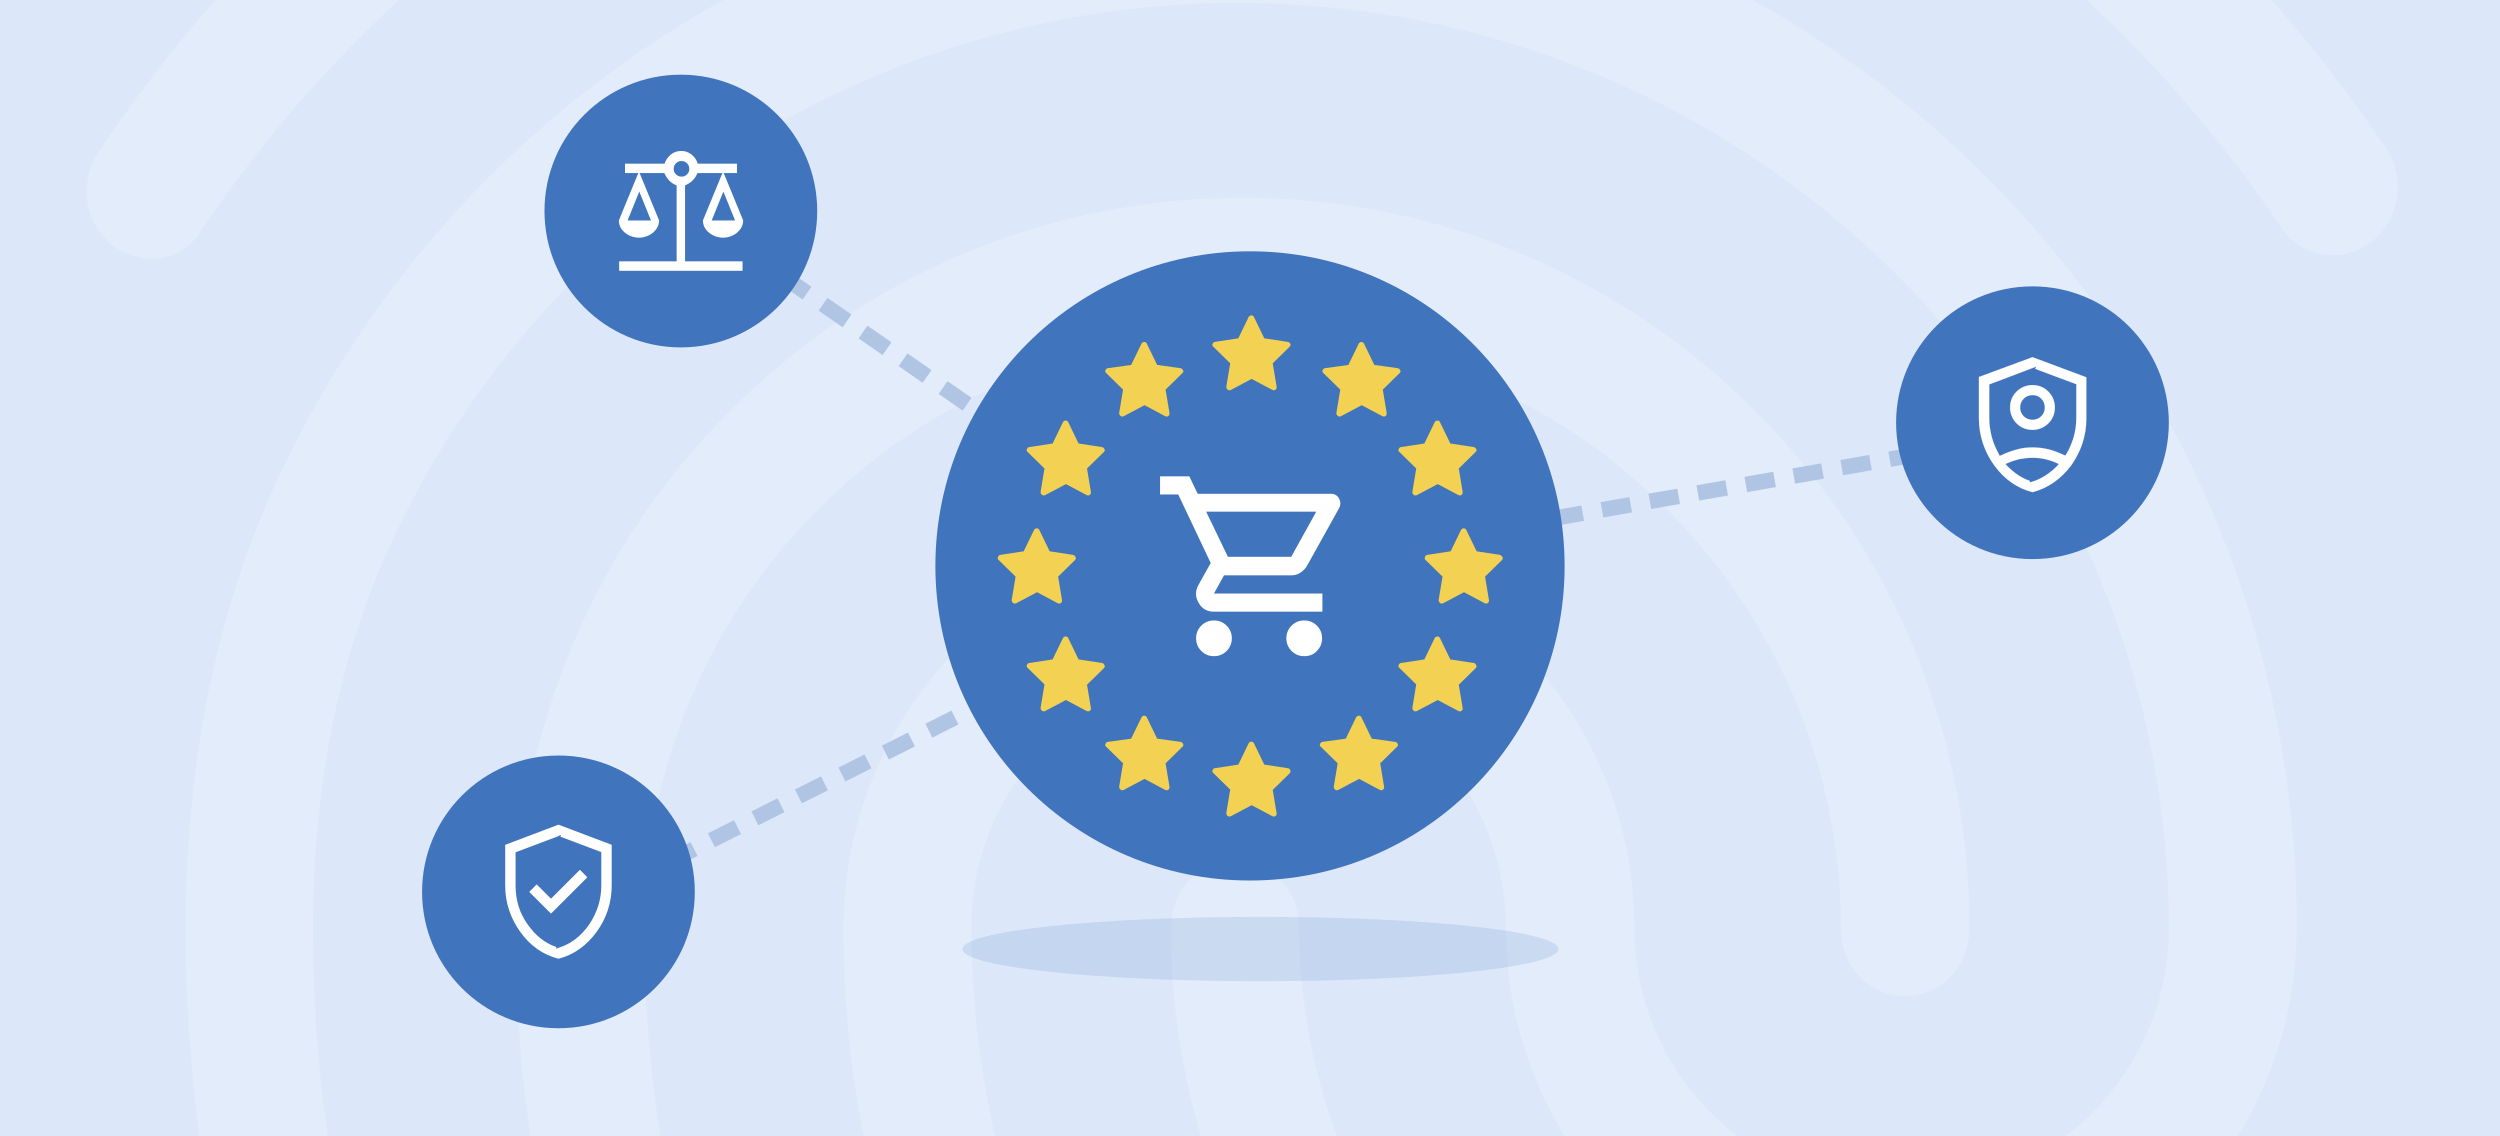 <?xml version="1.0" encoding="utf-8"?>
<!-- Generator: Adobe Illustrator 27.9.3, SVG Export Plug-In . SVG Version: 9.03 Build 53313)  -->
<svg version="1.1" id="Layer_1" xmlns="http://www.w3.org/2000/svg" xmlns:xlink="http://www.w3.org/1999/xlink" x="0px" y="0px"
	 width="770px" height="350px" viewBox="0 0 770 350" style="enable-background:new 0 0 770 350;" xml:space="preserve">
<style type="text/css">
	.st0{fill:#DCE7F9;}
	
		.st1{opacity:0.2;clip-path:url(#SVGID_00000039114193146929737390000006964853370878060692_);fill:#FFFFFF;enable-background:new    ;}
	.st2{opacity:0.15;fill:#4074BC;enable-background:new    ;}
	.st3{fill:none;stroke:#AFC5E3;stroke-width:4.782;stroke-dasharray:9,6;}
	.st4{fill:#4074BC;}
	.st5{fill:#F3D153;}
	.st6{fill:#FFFFFF;}
	.st7{fill:#FFFFFF;stroke:#FFFFFF;stroke-width:2.675840e-02;}
</style>
<rect class="st0" width="770" height="350"/>
<g>
	<defs>
		<rect id="SVGID_1_" width="770" height="350"/>
	</defs>
	<clipPath id="SVGID_00000008850788885133221110000017622917088426927493_">
		<use xlink:href="#SVGID_1_"  style="overflow:visible;"/>
	</clipPath>
	
		<path style="opacity:0.2;clip-path:url(#SVGID_00000008850788885133221110000017622917088426927493_);fill:#FFFFFF;enable-background:new    ;" d="
		M612.6-139.4c-3.2,0-6.4-0.9-9.1-2.5c-75.9-41.3-141.6-58.8-220.3-58.8c-78.4,0-152.7,19.6-220.3,58.8c-9.5,5.4-21.4,1.7-26.9-8.3
		c-5.1-10-1.6-23,7.9-28.4c72.7-42,155.3-64.1,239.3-63.9c84.2,0,157.8,19.6,238.5,63.4c4.7,2.7,8.3,7.1,9.8,12.3
		c1.5,5.2,1,10.8-1.5,15.7C626.4-143.6,619.7-139.4,612.6-139.4z M46.6,79.7c-4.1,0-8.1-1.4-11.5-3.8C26,69.2,24,56.3,30.4,46.7
		c39.2-58.4,89-104.3,148.3-136.5c124.2-67.6,283.2-68,407.8-0.4c59.3,32.2,109.1,77.7,148.3,135.7c6.3,9.2,4.4,22.5-4.7,29.2
		c-2.1,1.6-4.5,2.7-7.1,3.4c-2.6,0.6-5.3,0.7-7.9,0.2c-2.6-0.5-5.1-1.5-7.3-3c-2.2-1.5-4-3.4-5.5-5.7
		c-35.6-52.5-80.7-93.9-134.1-122.7c-113.5-61.4-258.7-61.4-371.8,0.4C142.7-23.4,97.6,18.4,62,70.9c-1.5,2.7-3.8,5-6.5,6.5
		C52.8,79,49.7,79.8,46.6,79.7z M293.8,583.5c-2.6,0-5.2-0.5-7.7-1.6c-2.4-1.1-4.5-2.7-6.3-4.7c-34.4-36.3-53-59.7-79.5-110.2
		c-27.2-51.3-41.5-113.9-41.5-181.1c0-124,100.5-225,223.9-225c123.4,0,223.9,101,223.9,225c0,11.7-8.7,20.9-19.8,20.9
		c-11.1,0-19.8-9.2-19.8-20.9c0-101-82.7-183.2-184.3-183.2c-101.6,0-184.3,82.2-184.3,183.2c0,60.1,12.6,115.6,36.8,160.7
		c25.3,48,42.7,68.5,73.2,101c3.6,4.1,5.6,9.4,5.6,14.8c0,5.5-2,10.7-5.6,14.8C304.5,581.1,299.3,583.4,293.8,583.5z M577.3,506.3
		c-47.1,0-88.6-12.5-122.6-37.2c-29.1-20.9-52.8-48.4-69.2-80.3c-16.4-31.9-24.9-67.1-24.9-102.9c0-11.7,8.7-20.9,19.8-20.9
		c11.1,0,19.8,9.2,19.8,20.9c0,29.1,7,57.7,20.3,83.6c13.3,25.8,32.7,48.1,56.4,65c28.1,20,60.9,29.6,100.5,29.6
		c13.8-0.2,27.6-1.6,41.1-4.2c10.7-2.1,21,5.4,22.9,17.1c1,5.3-0.1,10.9-3.1,15.4c-3,4.5-7.7,7.7-13.1,8.8
		C609.4,504.4,593.4,506.1,577.3,506.3z M497.8,592.3c-1.7-0.1-3.5-0.4-5.1-0.8c-62.9-18.4-104-43-147.1-87.6
		c-55.4-58.1-85.8-135.2-85.8-217.9c0-67.6,54.6-122.7,121.8-122.7s121.8,55.1,121.8,122.7c0,44.7,36.8,81,82.3,81
		c45.5,0,82.3-36.3,82.3-81c0-157.4-128.5-285.1-286.7-285.1C268.8,0.8,166,66.7,119.7,169c-15.4,33.8-23.3,73.5-23.3,116.9
		c0,32.5,2.8,83.9,26.5,150.7c4,10.9-1.2,23-11.5,26.7c-10.3,4.2-21.8-1.7-25.3-12.1c-19.4-54.7-28.9-108.9-28.9-165.3
		c0-50.1,9.1-95.6,26.9-135.2c52.6-116.5,169.3-192,297-192c180,0,326.3,146.5,326.3,326.9c0,67.6-54.6,122.7-121.8,122.7
		s-121.8-55.1-121.8-122.7c0-44.7-36.8-81-82.3-81c-45.5,0-82.3,36.3-82.3,81c0,71.4,26.1,138.2,74,188.2
		c37.5,39.2,73.5,60.9,129.3,77.2c10.7,2.9,16.6,14.6,13.9,25.5C514.4,586,506.1,592.3,497.8,592.3z"/>
</g>
<path class="st2" d="M388.2,282.4c-50.7,0-91.8,4.4-91.8,9.9s41.1,9.9,91.8,9.9s91.8-4.4,91.8-9.9S438.9,282.4,388.2,282.4z"/>
<line class="st3" x1="371.8" y1="175.8" x2="239.5" y2="84"/>
<line class="st3" x1="374.5" y1="180.5" x2="208.2" y2="264.3"/>
<line class="st3" x1="375.2" y1="177.8" x2="594.7" y2="139.2"/>
<path class="st4" d="M385,77.4L385,77.4c53.6,0,96.9,43.4,96.9,96.9l0,0c0,53.6-43.4,96.9-96.9,96.9l0,0
	c-53.6,0-96.9-43.4-96.9-96.9l0,0C288.1,120.8,331.4,77.4,385,77.4z"/>
<g>
	<g>
		<path class="st5" d="M396.6,105.3l-7.2-1.1l-3.2-6.6c-0.1-0.2-0.2-0.3-0.4-0.4c-0.4-0.2-1,0-1.2,0.4l-3.2,6.6l-7.2,1.1
			c-0.2,0-0.4,0.1-0.5,0.3c-0.2,0.2-0.3,0.4-0.3,0.6c0,0.2,0.1,0.5,0.3,0.6l5.2,5.1l-1.2,7.2c0,0.2,0,0.3,0.1,0.5
			c0.1,0.2,0.2,0.3,0.3,0.4c0.1,0.1,0.3,0.2,0.5,0.2c0.2,0,0.3,0,0.5-0.1l6.4-3.4l6.4,3.4c0.2,0.1,0.4,0.1,0.6,0.1
			c0.5-0.1,0.8-0.6,0.7-1.1l-1.2-7.2l5.2-5.1c0.1-0.1,0.2-0.3,0.3-0.5C397.5,105.8,397.1,105.3,396.6,105.3z"/>
	</g>
	<g>
		<path class="st5" d="M430.5,113.4l-7.2-1l-3.2-6.6c-0.1-0.2-0.2-0.3-0.4-0.4c-0.4-0.2-1,0-1.2,0.4l-3.2,6.6l-7.2,1
			c-0.2,0-0.4,0.1-0.5,0.3c-0.2,0.2-0.3,0.4-0.3,0.6c0,0.2,0.1,0.5,0.3,0.6l5.2,5.1l-1.2,7.2c0,0.2,0,0.3,0.1,0.5
			c0.1,0.2,0.2,0.3,0.3,0.4c0.1,0.1,0.3,0.2,0.5,0.2c0.2,0,0.3,0,0.5-0.1l6.4-3.4l6.4,3.4c0.2,0.1,0.4,0.1,0.6,0.1
			c0.5-0.1,0.8-0.6,0.7-1.1l-1.2-7.2l5.2-5.1c0.1-0.1,0.2-0.3,0.3-0.5C431.3,113.9,431,113.5,430.5,113.4z"/>
	</g>
	<g>
		<path class="st5" d="M363.6,113.4l-7.2-1l-3.2-6.6c-0.1-0.2-0.2-0.3-0.4-0.4c-0.4-0.2-1,0-1.2,0.4l-3.2,6.6l-7.2,1
			c-0.2,0-0.4,0.1-0.5,0.3c-0.2,0.2-0.3,0.4-0.3,0.6c0,0.2,0.1,0.5,0.3,0.6l5.2,5.1l-1.2,7.2c0,0.2,0,0.3,0.1,0.5
			c0.1,0.2,0.2,0.3,0.3,0.4c0.1,0.1,0.3,0.2,0.5,0.2c0.2,0,0.3,0,0.5-0.1l6.4-3.4l6.4,3.4c0.2,0.1,0.4,0.1,0.6,0.1
			c0.5-0.1,0.8-0.6,0.7-1.1l-1.2-7.2l5.2-5.1c0.1-0.1,0.2-0.3,0.3-0.5C364.4,113.9,364.1,113.5,363.6,113.4z"/>
	</g>
	<g>
		<path class="st5" d="M453.9,137.7l-7.2-1.1l-3.2-6.6c-0.1-0.2-0.2-0.3-0.4-0.4c-0.4-0.2-1,0-1.2,0.4l-3.2,6.6l-7.2,1.1
			c-0.2,0-0.4,0.1-0.5,0.3c-0.2,0.2-0.3,0.4-0.3,0.6c0,0.2,0.1,0.5,0.3,0.6l5.2,5.1l-1.2,7.2c0,0.2,0,0.3,0.1,0.5
			c0.1,0.2,0.2,0.3,0.3,0.4c0.1,0.1,0.3,0.2,0.5,0.2c0.2,0,0.3,0,0.5-0.1l6.4-3.4l6.4,3.4c0.2,0.1,0.4,0.1,0.6,0.1
			c0.5-0.1,0.8-0.6,0.7-1.1l-1.2-7.2l5.2-5.1c0.1-0.1,0.2-0.3,0.3-0.5C454.7,138.2,454.4,137.8,453.9,137.7z"/>
	</g>
	<g>
		<path class="st5" d="M339.4,137.7l-7.2-1.1l-3.2-6.6c-0.1-0.2-0.2-0.3-0.4-0.4c-0.4-0.2-1,0-1.2,0.4l-3.2,6.6l-7.2,1.1
			c-0.2,0-0.4,0.1-0.5,0.3c-0.2,0.2-0.3,0.4-0.3,0.6c0,0.2,0.1,0.5,0.3,0.6l5.2,5.1l-1.2,7.2c0,0.2,0,0.3,0.1,0.5
			c0.1,0.2,0.2,0.3,0.3,0.4c0.1,0.1,0.3,0.2,0.5,0.2c0.2,0,0.3,0,0.5-0.1l6.4-3.4l6.4,3.4c0.2,0.1,0.4,0.1,0.6,0.1
			c0.5-0.1,0.8-0.6,0.7-1.1l-1.2-7.2l5.2-5.1c0.1-0.1,0.2-0.3,0.3-0.5C340.2,138.2,339.9,137.8,339.4,137.7z"/>
	</g>
	<g>
		<path class="st5" d="M462,170.9l-7.2-1.1l-3.2-6.6c-0.1-0.2-0.2-0.3-0.4-0.4c-0.4-0.2-1,0-1.2,0.4l-3.2,6.6l-7.2,1.1
			c-0.2,0-0.4,0.1-0.5,0.3c-0.2,0.2-0.3,0.4-0.3,0.7c0,0.2,0.1,0.5,0.3,0.6l5.2,5.1l-1.2,7.2c0,0.2,0,0.3,0.1,0.5
			c0.1,0.2,0.2,0.3,0.3,0.4c0.1,0.1,0.3,0.2,0.5,0.2c0.2,0,0.3,0,0.5-0.1l6.4-3.4l6.4,3.4c0.2,0.1,0.4,0.1,0.6,0.1
			c0.5-0.1,0.8-0.6,0.7-1.1l-1.2-7.2l5.2-5.1c0.1-0.1,0.2-0.3,0.3-0.5C462.8,171.5,462.4,171,462,170.9z"/>
	</g>
	<g>
		<path class="st5" d="M330.5,170.9l-7.2-1.1l-3.2-6.6c-0.1-0.2-0.2-0.3-0.4-0.4c-0.4-0.2-1,0-1.2,0.4l-3.2,6.6l-7.2,1.1
			c-0.2,0-0.4,0.1-0.5,0.3c-0.2,0.2-0.3,0.4-0.3,0.7c0,0.2,0.1,0.5,0.3,0.6l5.2,5.1l-1.2,7.2c0,0.2,0,0.3,0.1,0.5
			c0.1,0.2,0.2,0.3,0.3,0.4c0.1,0.1,0.3,0.2,0.5,0.2c0.2,0,0.3,0,0.5-0.1l6.4-3.4l6.4,3.4c0.2,0.1,0.4,0.1,0.6,0.1
			c0.5-0.1,0.8-0.6,0.7-1.1l-1.2-7.2l5.2-5.1c0.1-0.1,0.2-0.3,0.3-0.5C331.3,171.5,331,171,330.5,170.9z"/>
	</g>
	<g>
		<path class="st5" d="M453.9,204.2l-7.2-1.1l-3.2-6.6c-0.1-0.2-0.2-0.3-0.4-0.4c-0.4-0.2-1,0-1.2,0.4l-3.2,6.6l-7.2,1.1
			c-0.2,0-0.4,0.1-0.5,0.3c-0.2,0.2-0.3,0.4-0.3,0.6c0,0.2,0.1,0.5,0.3,0.6l5.2,5.1l-1.2,7.2c0,0.2,0,0.3,0.1,0.5
			c0.1,0.2,0.2,0.3,0.3,0.4c0.1,0.1,0.3,0.2,0.5,0.2c0.2,0,0.3,0,0.5-0.1l6.4-3.4l6.4,3.4c0.2,0.1,0.4,0.1,0.6,0.1
			c0.5-0.1,0.8-0.6,0.7-1l-1.2-7.2l5.2-5.1c0.1-0.1,0.2-0.3,0.3-0.5C454.7,204.7,454.4,204.2,453.9,204.2z"/>
	</g>
	<path class="st5" d="M339.4,204.2l-7.2-1.1l-3.2-6.6c-0.1-0.2-0.2-0.3-0.4-0.4c-0.4-0.2-1,0-1.2,0.4l-3.2,6.6l-7.2,1.1
		c-0.2,0-0.4,0.1-0.5,0.3c-0.2,0.2-0.3,0.4-0.3,0.6c0,0.2,0.1,0.5,0.3,0.6l5.2,5.1l-1.2,7.2c0,0.2,0,0.3,0.1,0.5
		c0.1,0.2,0.2,0.3,0.3,0.4c0.1,0.1,0.3,0.2,0.5,0.2c0.2,0,0.3,0,0.5-0.1l6.4-3.4l6.4,3.4c0.2,0.1,0.4,0.1,0.6,0.1
		c0.5-0.1,0.8-0.6,0.7-1l-1.2-7.2l5.2-5.1c0.1-0.1,0.2-0.3,0.3-0.5C340.2,204.7,339.9,204.2,339.4,204.2z"/>
	<path class="st5" d="M429.7,228.5l-7.2-1l-3.2-6.6c-0.1-0.2-0.2-0.3-0.4-0.4c-0.4-0.2-1,0-1.2,0.4l-3.2,6.6l-7.2,1
		c-0.2,0-0.4,0.1-0.5,0.3c-0.2,0.2-0.3,0.4-0.3,0.6c0,0.2,0.1,0.5,0.3,0.6l5.2,5.1l-1.2,7.2c0,0.2,0,0.3,0.1,0.5
		c0.1,0.2,0.2,0.3,0.3,0.4c0.1,0.1,0.3,0.2,0.5,0.2c0.2,0,0.3,0,0.5-0.1l6.4-3.4l6.4,3.4c0.2,0.1,0.4,0.1,0.6,0.1
		c0.5-0.1,0.8-0.6,0.7-1.1l-1.2-7.2l5.2-5.1c0.1-0.1,0.2-0.3,0.3-0.5C430.5,229,430.2,228.5,429.7,228.5z"/>
	<path class="st5" d="M363.6,228.5l-7.2-1l-3.2-6.6c-0.1-0.2-0.2-0.3-0.4-0.4c-0.4-0.2-1,0-1.2,0.4l-3.2,6.6l-7.2,1
		c-0.2,0-0.4,0.1-0.5,0.3c-0.2,0.2-0.3,0.4-0.3,0.6c0,0.2,0.1,0.5,0.3,0.6l5.2,5.1l-1.2,7.2c0,0.2,0,0.3,0.1,0.5
		c0.1,0.2,0.2,0.3,0.3,0.4c0.1,0.1,0.3,0.2,0.5,0.2c0.2,0,0.3,0,0.5-0.1l6.4-3.4l6.4,3.4c0.2,0.1,0.4,0.1,0.6,0.1
		c0.5-0.1,0.8-0.6,0.7-1.1l-1.2-7.2l5.2-5.1c0.1-0.1,0.2-0.3,0.3-0.5C364.4,229,364.1,228.5,363.6,228.5z"/>
	<g>
		<path class="st5" d="M396.6,236.6l-7.2-1.1l-3.2-6.6c-0.1-0.2-0.2-0.3-0.4-0.4c-0.4-0.2-1,0-1.2,0.4l-3.2,6.6l-7.2,1.1
			c-0.2,0-0.4,0.1-0.5,0.3c-0.2,0.2-0.3,0.4-0.3,0.6c0,0.2,0.1,0.5,0.3,0.6l5.2,5.1l-1.2,7.2c0,0.2,0,0.3,0.1,0.5
			c0.1,0.2,0.2,0.3,0.3,0.4c0.1,0.1,0.3,0.2,0.5,0.2c0.2,0,0.3,0,0.5-0.1l6.4-3.4l6.4,3.4c0.2,0.1,0.4,0.1,0.6,0.1
			c0.5-0.1,0.8-0.6,0.7-1l-1.2-7.2l5.2-5.1c0.1-0.1,0.2-0.3,0.3-0.5C397.5,237.1,397.1,236.6,396.6,236.6z"/>
	</g>
</g>
<path class="st6" d="M373.9,202.1c-1.5,0-2.8-0.5-3.9-1.6c-1.1-1.1-1.6-2.4-1.6-3.9s0.5-2.8,1.6-3.9c1.1-1.1,2.4-1.6,3.9-1.6
	c1.5,0,2.8,0.5,3.9,1.6c1.1,1.1,1.6,2.4,1.6,3.9s-0.5,2.8-1.6,3.9C376.7,201.6,375.4,202.1,373.9,202.1z M401.7,202.1
	c-1.5,0-2.8-0.5-3.9-1.6c-1.1-1.1-1.6-2.4-1.6-3.9s0.5-2.8,1.6-3.9c1.1-1.1,2.4-1.6,3.9-1.6s2.8,0.5,3.9,1.6
	c1.1,1.1,1.6,2.4,1.6,3.9s-0.5,2.8-1.6,3.9C404.6,201.6,403.3,202.1,401.7,202.1z M371.5,157.6l6.7,13.9h19.5l7.7-13.9H371.5z
	 M368.9,152.1h41.1c1.1,0,1.9,0.5,2.4,1.4s0.6,1.9,0.1,2.9l-9.9,17.8c-0.5,0.9-1.2,1.6-2.1,2.2s-1.8,0.8-2.8,0.8H377l-3.1,5.6h33.4
	v5.6h-33.4c-2.1,0-3.7-0.9-4.7-2.7c-1.1-1.8-1.1-3.7-0.1-5.5l3.8-6.8l-10-21.1h-5.6v-5.6h9L368.9,152.1z"/>
<path class="st4" d="M209.7,23L209.7,23c23.2,0,42,18.8,42,42l0,0c0,23.2-18.8,42-42,42l0,0c-23.2,0-42-18.8-42-42l0,0
	C167.7,41.8,186.5,23,209.7,23z"/>
<path class="st6" d="M190.7,83.4v-2.9h17.7V57.1c-0.8-0.3-1.6-0.8-2.3-1.5c-0.7-0.7-1.1-1.5-1.5-2.3H197l6,14.6
	c0,1.5-0.7,2.7-1.8,3.7c-1.2,1-2.7,1.6-4.4,1.6s-3.2-0.6-4.4-1.6c-1.2-1-1.8-2.3-1.8-3.7l6-14.6h-4.1v-2.9h12.2c0.3-1.1,1-2,1.9-2.8
	c0.9-0.7,1.9-1.1,3.2-1.1s2.1,0.3,3.2,1.1c0.9,0.7,1.6,1.7,1.9,2.8H227v2.9h-4.1l6,14.6c0,1.5-0.7,2.7-1.8,3.7
	c-1.2,1-2.7,1.6-4.4,1.6s-3.2-0.6-4.4-1.6s-1.8-2.3-1.8-3.7l6-14.6h-7.7c-0.3,0.8-0.8,1.6-1.5,2.3c-0.7,0.7-1.4,1.1-2.3,1.5v23.4
	h17.7v2.9H190.7z M219.2,67.9h7.2l-3.6-8.9L219.2,67.9z M193.3,67.9h7.2l-3.6-8.9L193.3,67.9z M209.9,54.4c0.7,0,1.2-0.2,1.7-0.7
	c0.5-0.5,0.7-1,0.7-1.7s-0.2-1.2-0.7-1.7s-1-0.7-1.7-0.7s-1.2,0.2-1.7,0.7s-0.7,1-0.7,1.7s0.2,1.2,0.7,1.7
	C208.6,54.1,209.2,54.4,209.9,54.4z"/>
<path class="st4" d="M172,232.7L172,232.7c23.2,0,42,18.8,42,42l0,0c0,23.2-18.8,42-42,42l0,0c-23.2,0-42-18.8-42-42l0,0
	C130,251.5,148.8,232.7,172,232.7z"/>
<path class="st6" d="M172,295.3c-4.7-1.2-8.7-4-11.7-8.2c-3.1-4.3-4.7-9.1-4.7-14.3v-12.6L172,254l16.4,6.2v12.6
	c0,5.2-1.6,10.1-4.7,14.3C180.6,291.3,176.7,294.1,172,295.3z M171.2,292.2l0.9-0.3c3.8-1.2,6.9-3.6,9.4-7.2
	c2.4-3.6,3.7-7.6,3.7-11.9v-10.4l-0.4-0.1l-12.2-4.6l0.2-0.6l-1,0.5l-13,4.9l0,0.3v10c0,4.4,1.2,8.4,3.7,11.9c2.4,3.4,5.3,5.8,8.9,7
	L171.2,292.2z M163,274.7l2.3-2.3l4.4,4.4l8.9-8.9l2.3,2.3l-11.2,11.2L163,274.7z"/>
<path class="st4" d="M626,88.2L626,88.2c23.2,0,42,18.8,42,42l0,0c0,23.2-18.8,42-42,42l0,0c-23.2,0-42-18.8-42-42l0,0
	C584,107,602.8,88.2,626,88.2z"/>
<path class="st7" d="M626,151.6c-4.7-1.2-8.7-4-11.8-8.3c-3.1-4.3-4.7-9.2-4.7-14.5v-12.7L626,110l16.6,6.2v12.7
	c0,5.3-1.6,10.1-4.7,14.5C634.7,147.6,630.7,150.4,626,151.6z M625.1,148.6l1-0.3c1.4-0.4,2.7-1.1,4-1.9c1.2-0.8,2.4-1.8,3.5-2.9
	l0.5-0.6l-0.7-0.3c-1.1-0.5-2.3-0.9-3.6-1.2c-1.3-0.3-2.6-0.4-3.9-0.4c-1.3,0-2.6,0.2-3.9,0.4c-1.2,0.3-2.5,0.7-3.6,1.2l-0.7,0.3
	l0.5,0.6c1.1,1.1,2.3,2.1,3.5,2.9c1.1,0.7,2.3,1.3,3.5,1.7L625.1,148.6z M626,137.8c1.7,0,3.4,0.2,5,0.6c1.6,0.4,3.1,1,4.6,1.7
	l0.5,0.2l0.3-0.4c1-1.7,1.7-3.4,2.3-5.3c0.5-1.9,0.8-3.8,0.8-5.8v-10.5l-0.4-0.1l-12.3-4.6l0.4-0.7l-1.3,0.5l-13.2,5l0,0.4v10.1
	c0,2,0.3,3.9,0.8,5.8c0.5,1.9,1.3,3.6,2.2,5.3l0.2,0.4l0.5-0.2c1.5-0.7,3-1.3,4.6-1.7C622.6,138,624.2,137.8,626,137.8z M626,132.4
	c-2,0-3.6-0.7-4.9-2c-1.3-1.3-2-3-2-4.9c0-2,0.7-3.6,2-4.9c1.3-1.3,3-2,4.9-2c2,0,3.6,0.7,4.9,2c1.3,1.3,2,3,2,4.9
	c0,2-0.7,3.6-2,4.9C629.6,131.7,627.9,132.4,626,132.4z M626,121.7c-1.1,0-2,0.4-2.7,1.1c-0.7,0.7-1.1,1.6-1.1,2.7
	c0,1.1,0.4,2,1.1,2.7c0.7,0.7,1.6,1.1,2.7,1.1c1.1,0,2-0.4,2.7-1.1c0.7-0.7,1.1-1.6,1.1-2.7c0-1.1-0.4-2-1.1-2.7
	C628,122,627.1,121.7,626,121.7z"/>
</svg>
